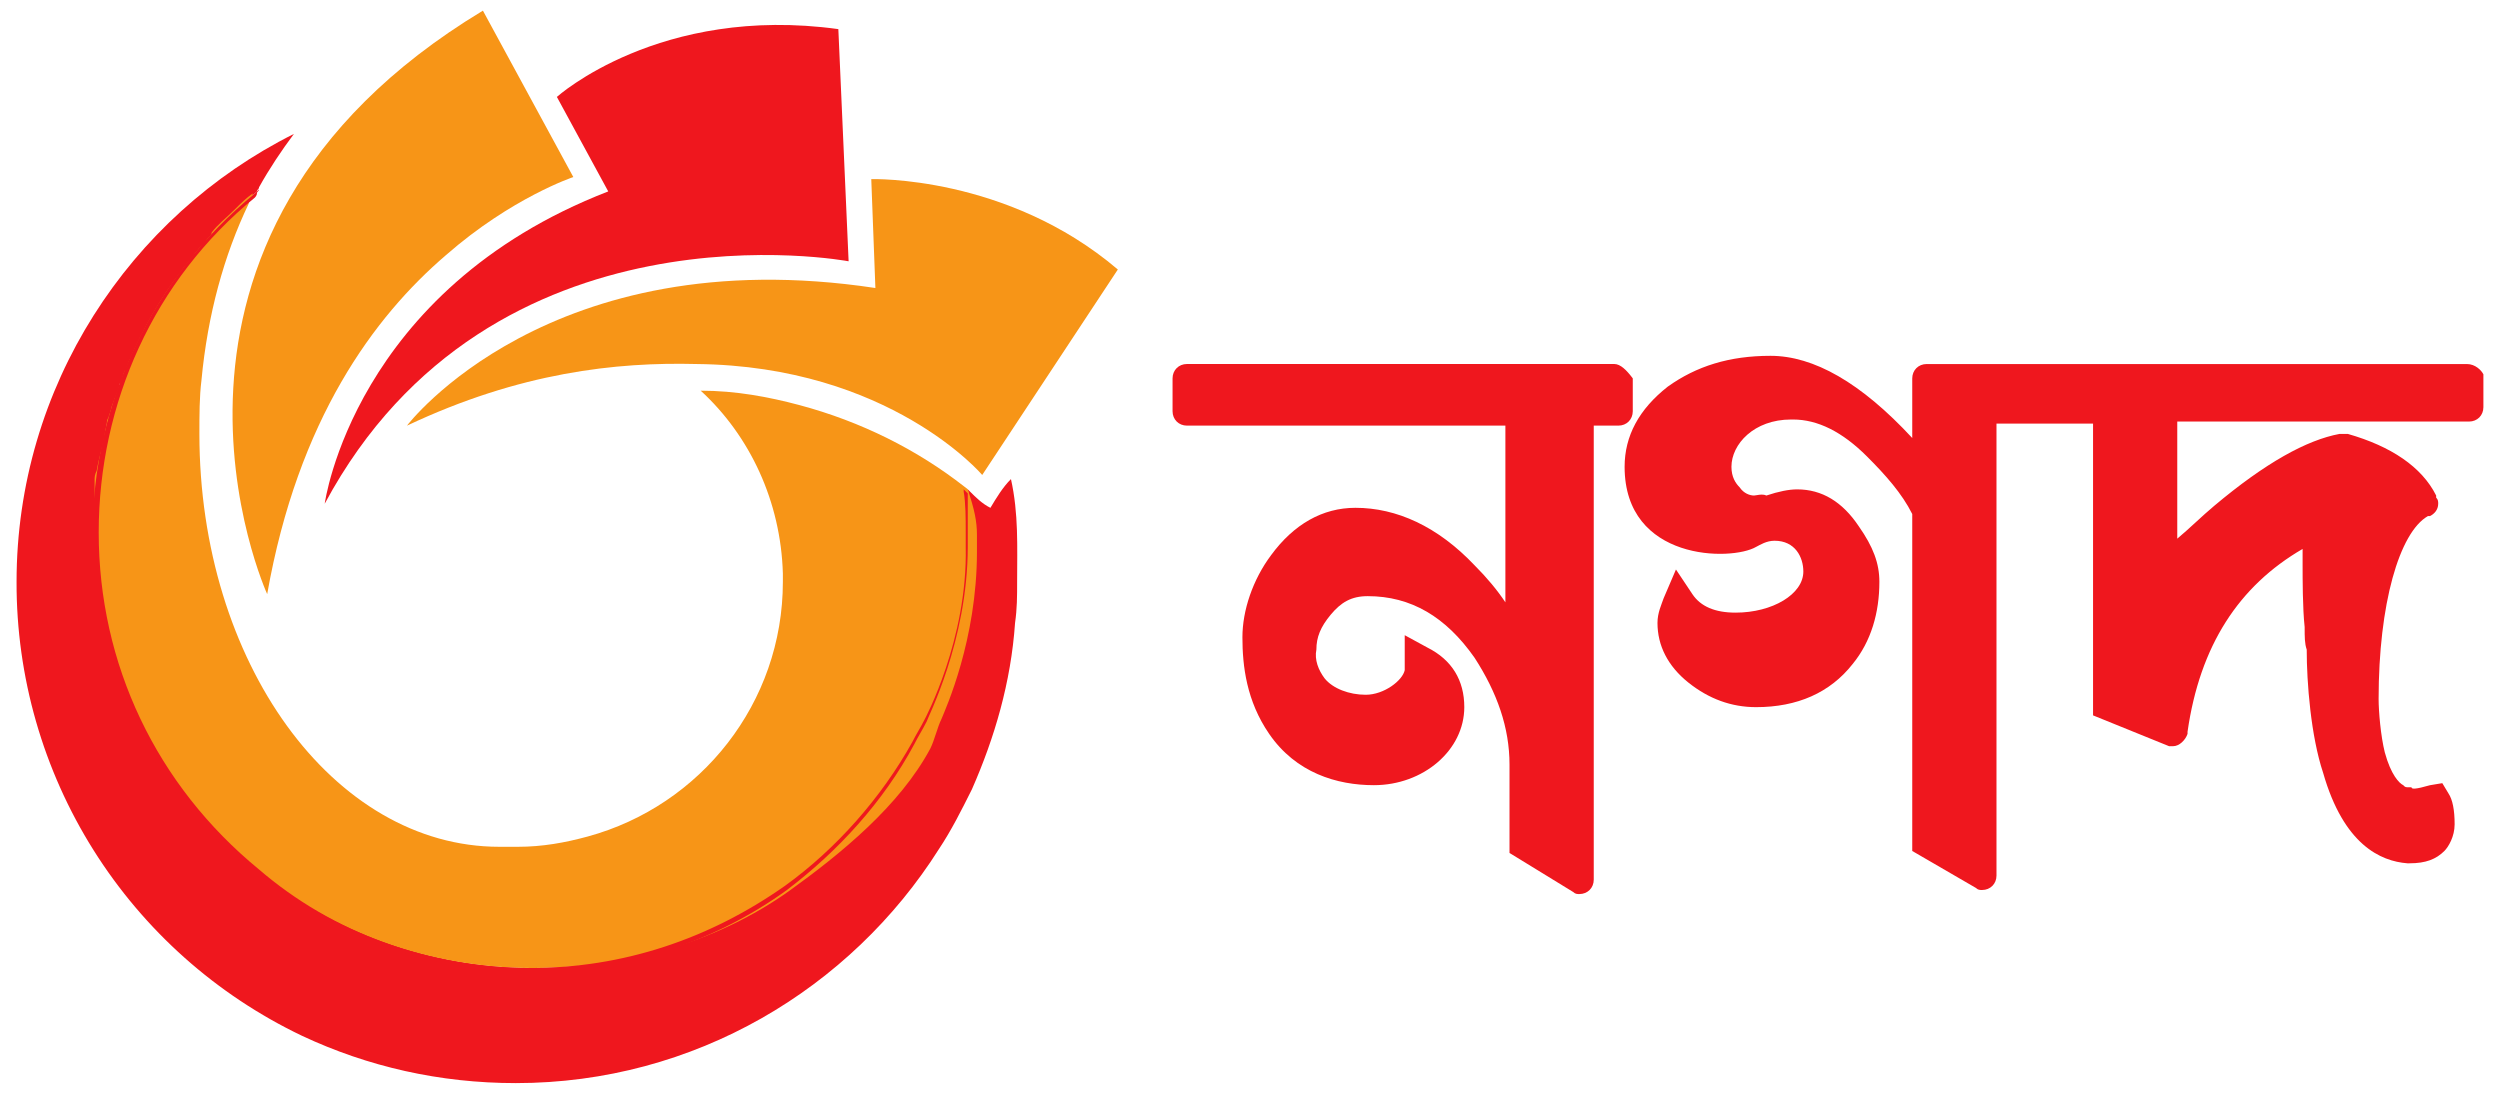 <svg width="128" height="56" viewBox="0 0 128 56" fill="none" xmlns="http://www.w3.org/2000/svg">
<path d="M82.652 18.637H60.772C60.351 18.637 60.035 18.952 60.035 19.373V21.056C60.035 21.477 60.351 21.792 60.772 21.792H77.076V30.839C76.656 30.208 76.13 29.577 75.499 28.945C73.605 26.947 71.501 26 69.397 26C67.714 26 66.242 26.842 65.084 28.419C64.138 29.682 63.612 31.26 63.612 32.627C63.612 34.1 63.822 35.888 64.979 37.571C66.347 39.57 68.451 40.201 70.344 40.201C72.869 40.201 74.972 38.413 74.972 36.204C74.972 34.836 74.341 33.784 73.079 33.153L71.922 32.522V34.31C71.817 34.836 70.87 35.572 69.923 35.572C69.082 35.572 68.24 35.257 67.819 34.731C67.504 34.31 67.293 33.784 67.399 33.258C67.399 32.627 67.609 32.101 68.135 31.47C68.661 30.839 69.187 30.523 70.028 30.523C72.237 30.523 74.026 31.575 75.499 33.679C76.656 35.467 77.287 37.256 77.287 39.149V43.672L80.548 45.671C80.653 45.776 80.758 45.776 80.863 45.776C81.284 45.776 81.6 45.461 81.6 45.04V21.792H82.862C83.283 21.792 83.598 21.477 83.598 21.056V19.373C83.283 18.952 82.967 18.637 82.652 18.637Z" fill="#EF171E"/>
<path d="M126.309 18.639H98.643C98.222 18.639 97.907 18.955 97.907 19.375V22.426C95.277 19.586 92.857 18.218 90.648 18.218C88.544 18.218 86.861 18.744 85.389 19.796C83.916 20.953 83.18 22.321 83.18 23.899C83.18 28.738 88.65 28.738 89.912 28.001C90.122 27.896 90.438 27.686 90.859 27.686C91.911 27.686 92.331 28.527 92.331 29.264C92.331 30.421 90.754 31.367 88.86 31.367C87.808 31.367 87.072 31.052 86.651 30.421L85.809 29.158L85.178 30.631C85.073 30.947 84.863 31.367 84.863 31.893C84.863 33.05 85.389 34.102 86.441 34.944C87.493 35.785 88.65 36.206 89.912 36.206C92.016 36.206 93.699 35.47 94.856 33.997C95.803 32.84 96.224 31.367 96.224 29.789C96.224 28.843 95.908 28.001 95.172 26.949C94.33 25.687 93.278 25.056 92.016 25.056C91.595 25.056 91.069 25.161 90.438 25.371C90.228 25.266 89.912 25.371 89.807 25.371C89.596 25.371 89.281 25.266 89.07 24.951C88.86 24.74 88.65 24.425 88.65 23.899C88.65 22.741 89.807 21.479 91.7 21.479H91.805C93.068 21.479 94.33 22.11 95.592 23.373C96.539 24.319 97.381 25.266 97.907 26.318V43.57L101.168 45.463C101.273 45.568 101.378 45.568 101.483 45.568C101.904 45.568 102.22 45.253 102.22 44.832V21.69H107.164V36.627L111.056 38.205H111.266C111.582 38.205 111.897 37.889 112.002 37.574V37.468C112.634 33.05 114.632 30 117.893 28.106V28.948C117.893 29.579 117.893 31.157 117.998 32.104C117.998 32.63 117.998 32.945 118.104 33.261C118.104 34.944 118.314 37.679 118.945 39.572C119.997 43.254 121.891 44.096 123.258 44.201H123.363C124.205 44.201 124.731 43.99 125.152 43.57C125.362 43.359 125.677 42.833 125.677 42.202C125.677 41.466 125.572 40.94 125.362 40.624L125.046 40.098L124.415 40.203C123.679 40.414 123.468 40.414 123.468 40.309H123.363C123.153 40.309 123.153 40.309 123.048 40.203C122.837 40.098 122.417 39.678 122.101 38.52C121.891 37.679 121.785 36.417 121.785 35.785C121.785 30.947 122.837 27.265 124.31 26.423H124.415C124.626 26.318 124.836 26.108 124.836 25.792C124.836 25.687 124.836 25.582 124.731 25.477V25.371C123.994 23.899 122.417 22.847 120.207 22.216H119.787C118.104 22.531 116 23.688 113.37 25.897C112.739 26.423 112.108 27.054 111.476 27.58V21.584H126.414C126.835 21.584 127.15 21.269 127.15 20.848V19.165C127.045 18.955 126.729 18.639 126.309 18.639Z" fill="#EF171E"/>
<path d="M52.077 29.788C52.077 30.525 52.077 31.156 51.971 31.892C51.761 34.943 50.919 37.783 49.762 40.413C49.236 41.465 48.71 42.517 48.079 43.463C43.556 50.617 35.561 55.455 26.41 55.455C22.517 55.455 18.836 54.614 15.47 53.036C11.082 50.942 7.379 47.645 4.791 43.53C2.203 39.415 0.835 34.65 0.848 29.788C0.848 19.795 6.633 11.064 15.049 6.856C14.418 7.698 13.786 8.645 13.261 9.591C13.261 9.697 13.155 9.697 13.155 9.802C12.84 10.117 12.524 10.328 12.209 10.643C11.788 10.959 11.472 11.38 11.051 11.8C10.946 11.906 10.841 12.011 10.841 12.116C10.736 12.221 10.631 12.326 10.631 12.432L10.21 12.852C9.894 13.168 9.684 13.483 9.474 13.799C8.422 15.167 7.58 16.744 6.844 18.322C6.739 18.533 6.739 18.638 6.633 18.848C6.528 19.059 6.528 19.269 6.423 19.374C6.107 19.585 6.107 19.69 6.107 19.795L5.792 20.742C5.687 20.952 5.687 21.163 5.581 21.373C5.581 21.478 5.476 21.583 5.476 21.689C5.476 21.899 5.371 22.109 5.371 22.32C5.266 22.846 5.055 23.477 5.055 24.108C5.055 24.318 5.055 24.424 4.95 24.634V27.264C4.95 34.206 8.106 40.413 13.155 44.515C17.047 47.671 21.991 49.565 27.356 49.565C32.195 49.565 36.718 47.987 40.4 45.357C43.135 43.463 45.344 40.939 46.922 37.993C47.133 37.573 47.343 37.257 47.553 36.836C48.816 34.101 49.552 31.156 49.657 28V27.264C49.657 26.527 49.657 25.791 49.552 25.055L49.657 25.16C49.973 25.476 50.288 25.791 50.709 26.001C51.025 25.476 51.34 24.95 51.761 24.529C52.157 26.309 52.077 27.991 52.077 29.788Z" fill="#EF171E"/>
<path d="M50.02 27.403V28.246C50.02 32.77 48.419 36.277 48.208 36.803C47.998 37.223 47.845 37.9 47.635 38.321C46.057 41.267 43.043 43.717 40.413 45.611C36.731 48.24 32.089 49.562 27.25 49.562C21.885 49.562 16.941 47.669 13.049 44.513C8 40.41 4.844 34.204 4.844 27.261V24.631C4.844 24.421 4.844 24.316 4.949 24.105C5.054 23.474 5.265 22.843 5.37 22.212C5.37 22.002 5.475 21.791 5.475 21.581C5.475 21.476 5.58 21.37 5.58 21.265C5.685 21.055 5.685 20.844 5.79 20.634C5.896 20.318 6.001 20.108 6.106 19.793C6.106 19.687 6.211 19.582 6.211 19.477C6.316 19.267 6.316 19.056 6.422 18.951C6.527 18.741 6.527 18.635 6.632 18.425C7.368 16.742 8.21 15.269 9.262 13.902C9.472 13.586 9.788 13.271 9.998 12.955C10.103 12.85 10.209 12.639 10.419 12.534C10.524 12.429 10.524 12.324 10.629 12.219C10.735 12.113 10.84 12.008 10.84 11.903C11.155 11.482 11.576 11.167 11.997 10.746C12.312 10.43 12.628 10.115 12.944 9.904C12.944 10.01 12.838 10.115 12.838 10.115C12.838 10.22 12.733 10.325 12.733 10.43C11.471 13.06 10.629 16.111 10.314 19.477C10.209 20.318 10.209 21.265 10.209 22.212C10.209 33.888 17.046 43.356 25.567 43.356H26.513C27.776 43.356 28.933 43.145 30.09 42.83C35.876 41.252 40.083 35.992 40.083 29.786V29.365C39.978 25.683 38.4 22.317 35.876 20.003C37.664 20.003 39.347 20.318 40.925 20.739C44.081 21.581 46.96 23.025 49.379 24.918L49.553 25.052C49.89 26.106 50.02 26.667 50.02 27.403Z" fill="#F79517"/>
<path d="M49.55 27.263V27.999C49.55 32.838 47.447 36.835 47.447 36.94C47.236 37.361 47.026 37.677 46.815 38.097C45.237 41.043 42.923 43.567 40.293 45.566C36.506 48.301 31.878 49.774 27.144 49.774C21.99 49.774 16.941 47.986 12.943 44.725C7.684 40.412 4.738 34.1 4.738 27.368C4.738 20.636 7.789 14.219 13.049 9.906L13.259 9.695C13.259 9.801 13.154 9.801 13.154 9.906C13.154 10.011 13.049 10.116 13.049 10.116C7.894 14.324 5.054 20.636 5.054 27.263C5.054 33.995 7.999 40.201 13.259 44.514C17.046 47.775 21.99 49.563 27.144 49.563C31.878 49.563 36.296 48.091 40.188 45.356C42.818 43.462 45.132 40.832 46.71 37.992C46.92 37.572 47.131 37.256 47.341 36.835C47.341 36.835 49.55 32.733 49.445 27.999V27.263C49.445 26.526 49.445 25.79 49.34 25.159V25.053L49.445 25.159L49.55 25.264V27.263Z" fill="#EF171E"/>
<path d="M43.449 13.378C43.449 13.378 25.146 9.906 16.625 25.791C16.625 25.791 18.098 14.851 31.142 9.801L28.512 4.962C28.512 4.962 33.771 0.229 42.923 1.491L43.449 13.378Z" fill="#EF171E"/>
<path d="M20.836 21.794C20.836 21.794 28.094 12.221 44.82 14.746L44.609 9.171C44.609 9.171 51.552 8.96 57.233 13.799L50.29 24.318C50.29 24.318 45.556 18.743 35.668 18.638C31.566 18.533 26.622 19.059 20.836 21.794Z" fill="#F79517"/>
<path d="M13.68 30.419C13.68 30.419 5.37 12.221 24.725 0.545L29.354 9.065C29.354 9.065 26.198 10.117 22.832 13.063C19.15 16.218 15.258 21.478 13.68 30.419Z" fill="#F79517"/>
</svg>
